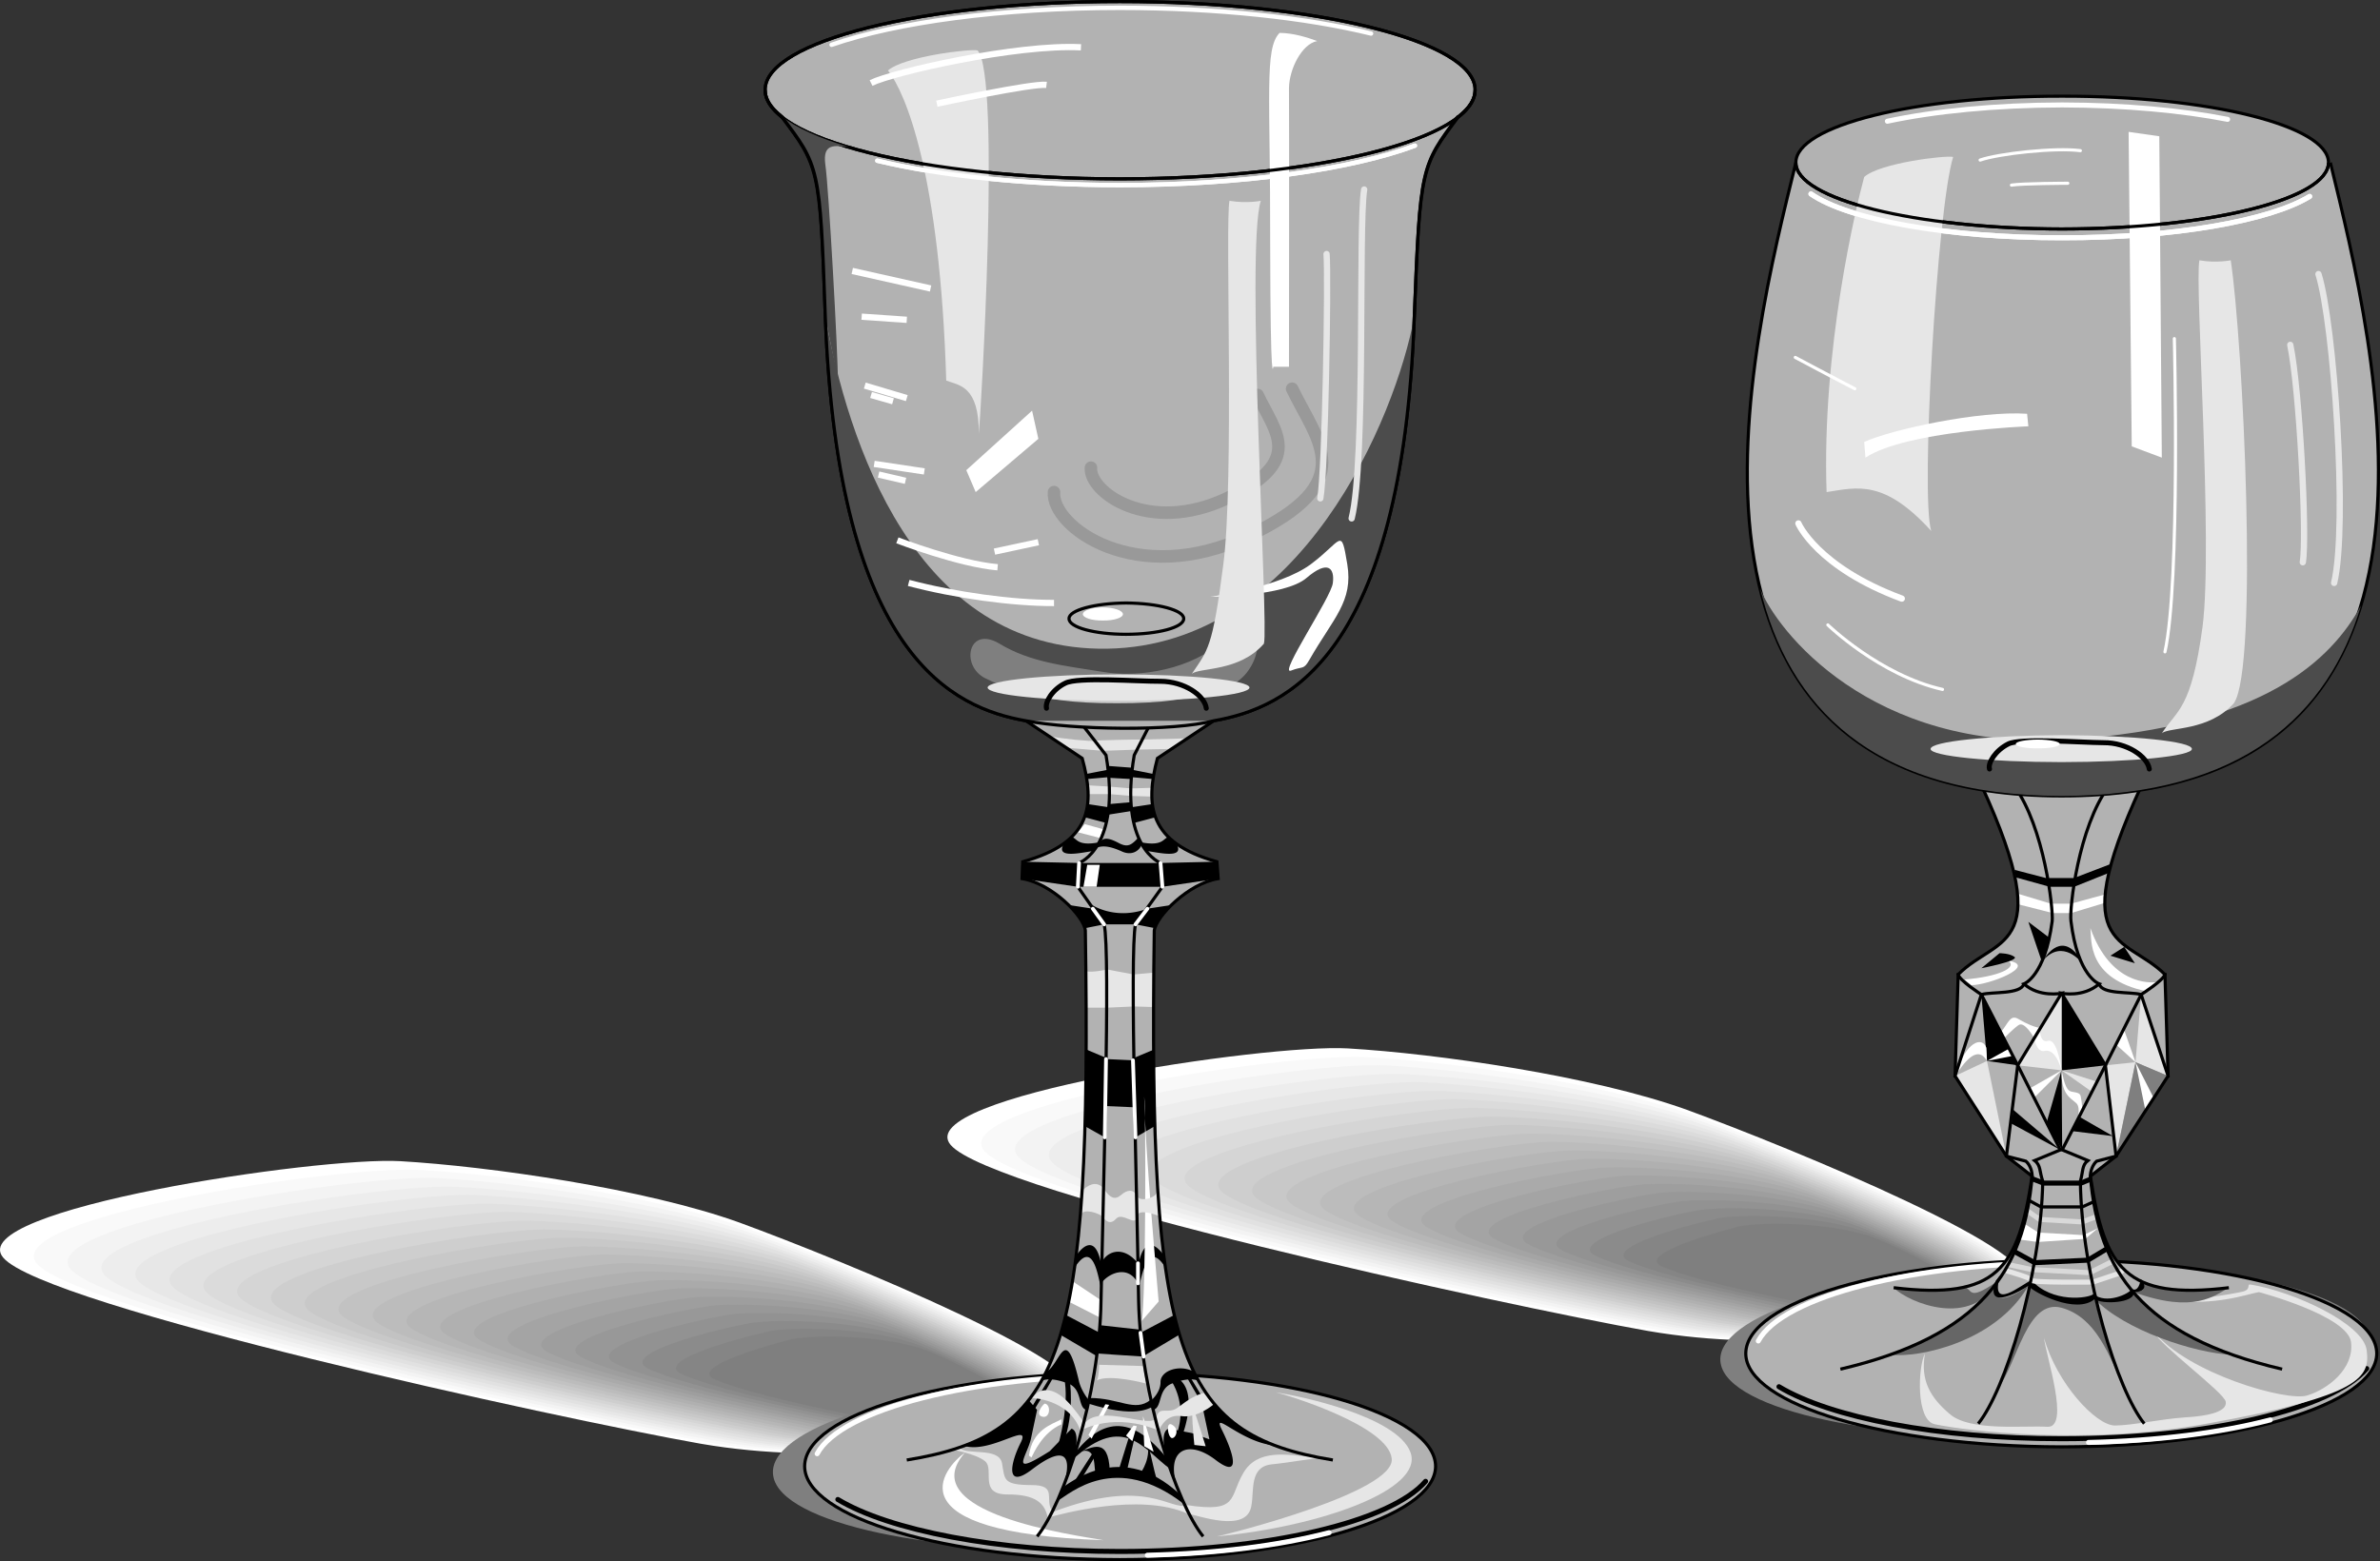 <svg xmlns="http://www.w3.org/2000/svg" width="379.837" height="249.203"><rect width="100%" height="100%" fill="#333333" stroke="none"/><path fill="#fff" d="M171.017 222.953c-2.16 1.352-10.965 6.067-14.7 6.7-3.765.714-23.699 4.394-44.5.8-23.136-4.11-104.828-21.96-111.3-29.703-6.5-7.652 50.21-16.156 63.398-15.398 14.153.828 39.032 4.375 54.102 9.8 16.89 6.188 59.355 23.66 53 27.801"/><path fill="#f9f9f9" d="M170.614 223.05c-2.054 1.286-10.71 5.884-14.296 6.5-3.801.653-23.18 4.188-43.102.7-22.254-3.926-100.809-21.07-107.3-28.5-6.41-7.453 48.284-15.73 61-15 13.546.715 37.761 4.078 52.5 9.402 16.308 5.93 57.335 22.899 51.198 26.899"/><path fill="#f3f3f3" d="M170.216 223.05c-1.95 1.317-10.46 5.798-13.898 6.403-3.832.586-22.668 3.973-41.801.598-21.27-3.746-96.692-20.18-103.2-27.399-6.32-7.156 46.356-15.21 58.5-14.601 13.04.699 36.59 3.875 51 9.101 15.723 5.672 55.317 22.133 49.4 25.899"/><path fill="#ededed" d="M169.915 223.152c-1.945 1.246-10.308 5.614-13.5 6.2-3.965.523-22.25 3.765-40.5.5-20.383-3.567-92.668-19.29-99.199-26.301-6.23-6.856 44.43-14.688 56.102-14.098 12.433.582 35.32 3.574 49.297 8.598 15.242 5.515 53.402 21.472 47.8 25.101"/><path fill="#e7e7e7" d="M169.517 223.25c-1.84 1.18-10.059 5.43-13.102 6-3.996.46-21.734 3.555-39.199.5-19.398-3.484-88.55-18.496-95.102-25.2-6.136-6.66 42.504-14.265 53.602-13.8 11.93.57 34.152 3.379 47.8 8.3 14.661 5.259 51.384 20.708 46 24.2"/><path fill="#e1e1e1" d="M169.216 223.25c-1.836 1.21-9.906 5.348-12.8 5.902-4.028.395-21.22 3.34-37.9.399-18.413-3.305-84.433-17.606-90.902-24.098-6.148-6.36 40.481-13.746 51.102-13.3 11.324.452 32.887 3.074 46.2 7.8 14.077 5.094 49.363 20.043 44.3 23.297"/><path fill="#dbdbdb" d="M168.818 223.352c-1.73 1.14-9.657 5.16-12.301 5.601-4.164.43-20.805 3.23-36.602.399-17.531-3.125-80.41-16.72-86.898-23-6.059-6.059 38.55-13.22 48.7-12.899 10.718.438 31.616 2.875 44.6 7.5 13.493 4.836 47.344 19.281 42.5 22.399"/><path fill="#d5d5d5" d="M168.517 223.453c-1.723 1.07-9.504 4.973-12 5.399-4.195.367-20.29 3.02-35.3.3-16.548-2.945-76.294-15.828-82.802-21.902-5.968-5.758 36.625-12.695 46.2-12.398 10.214.324 30.449 2.574 43.101 7 12.91 4.68 45.328 18.617 40.8 21.601"/><path fill="#cecece" d="M168.114 223.453c-1.617 1.102-9.25 4.89-11.597 5.297-4.23.305-19.774 2.813-33.902.3-15.66-2.863-72.27-15.034-78.797-20.8-5.88-5.559 34.695-12.273 43.797-12 9.609.21 29.18 2.277 41.402 6.602 12.426 4.421 43.41 17.855 39.098 20.601"/><path fill="#c8c8c8" d="M167.818 223.55c-1.614 1.036-9.102 4.708-11.204 5.102-4.359.239-19.355 2.598-32.699.2-14.676-2.684-68.152-14.145-74.699-19.7-5.785-5.265 32.773-11.754 41.3-11.601 9.102.195 28.009 2.074 39.9 6.3 11.843 4.165 41.39 17.09 37.402 19.7"/><path fill="#c2c2c2" d="M167.415 223.652c-1.508.965-8.847 4.524-10.8 4.899-4.391.176-18.84 2.39-31.297.101-13.797-2.504-64.137-13.254-70.704-18.601-5.695-4.965 30.848-11.227 38.903-11.098 8.496.078 26.738 1.774 38.3 5.797 11.258 4.008 39.372 16.43 35.598 18.902"/><path fill="#bcbcbc" d="M167.114 223.652c-1.5.996-8.695 4.438-10.5 4.801-4.425.11-18.324 2.176-30 0-12.808-2.324-60.011-12.367-66.5-17.402-5.707-4.762 28.82-10.805 36.301-10.801 7.992.066 25.57 1.578 36.801 5.5 10.68 3.746 37.356 15.664 33.898 17.902"/><path fill="#b6b6b6" d="M166.716 223.75c-1.394.926-8.445 4.254-10.102 4.5-4.457.148-17.808 2.07-28.699.102-11.824-2.243-55.894-11.575-62.398-16.399-5.617-4.465 26.89-10.285 33.898-10.3 7.387-.051 24.305 1.273 35.2 5 10.097 3.585 35.335 15 32.101 17.097"/><path fill="#b0b0b0" d="M166.318 223.852c-1.293.855-8.196 4.07-9.602 4.3-4.594.082-17.394 1.856-27.398 0-10.942-2.062-51.88-10.683-58.403-15.3-5.523-4.164 24.965-9.762 31.403-9.899 6.879-.066 23.129 1.074 33.597 4.7 9.614 3.327 33.418 14.234 30.403 16.199"/><path fill="#aaa" d="M166.017 223.852c-1.285.886-8.043 3.984-9.3 4.199-4.626.02-16.88 1.648-26.103-.098-9.957-1.883-47.753-9.793-54.296-14.203-5.438-3.867 23.039-9.238 29-9.398 6.273-.18 21.863.773 32 4.199 9.027 3.172 31.398 13.574 28.699 15.3"/><path fill="#a4a4a4" d="M165.614 223.953c-1.18.817-7.789 3.8-8.898 4-4.656-.047-16.363 1.434-24.7-.203-9.073-1.7-43.737-8.902-50.3-13-5.344-3.668 21.113-8.813 26.602-9.098 5.668-.195 20.593.575 30.398 3.899 8.445 2.914 29.379 12.812 26.898 14.402"/><path fill="#9e9e9e" d="M165.318 224.05c-1.176.75-7.641 3.618-8.5 3.802-4.793-.114-15.95 1.226-23.5-.2-8.09-1.617-39.621-8.113-46.204-12-5.253-3.37 19.188-8.293 24.102-8.601 5.164-.309 19.426.273 28.899 3.5 7.863 2.656 27.363 12.047 25.203 13.5"/><path fill="#989898" d="M164.915 224.05c-1.066.782-7.386 3.532-8.097 3.7-4.825-.176-15.438 1.016-22.102-.297-7.203-1.441-35.598-7.223-42.102-10.902-5.261-3.07 17.16-7.77 21.602-8.2 4.559-.324 18.156.075 27.3 3.102 7.278 2.492 25.345 11.383 23.4 12.598"/><path fill="#929292" d="M164.614 224.152c-1.062.711-7.234 3.348-7.796 3.399-4.86-.14-14.918.902-20.801-.301-6.223-1.254-31.48-6.328-38-9.7-5.176-2.87 15.234-7.347 19.098-7.8 4.054-.438 16.988-.227 25.703 2.703 6.796 2.235 23.421 10.617 21.796 11.7"/><path fill="#8b8b8b" d="M164.216 224.25c-.96.645-6.984 3.164-7.3 3.203-4.989-.207-14.505.692-19.598-.402-5.239-1.074-27.364-5.442-33.903-8.598-5.082-2.574 13.309-6.828 16.7-7.3 3.449-.555 15.718-.528 24.101 2.199 6.215 2.078 21.406 9.957 20 10.898"/><path fill="#858585" d="M163.915 224.25c-.953.676-6.832 3.082-7 3.102-5.02-.27-13.984.48-18.199-.399-4.352-.996-23.34-4.652-29.898-7.601-4.996-2.274 11.379-6.301 14.199-6.899 2.941-.57 14.547-.73 22.598 1.899 5.632 1.82 19.39 9.191 18.3 9.898"/><path fill="#7f7f7f" d="M156.915 227.25c-5.054-.332-13.472.273-16.898-.5-3.371-.813-19.23-3.758-25.8-6.5-4.911-1.973 9.448-5.781 11.8-6.398 2.332-.684 13.277-1.028 21 1.398 5.047 1.66 17.37 8.531 16.5 9.102-.848.605-6.602 2.898-6.602 2.898"/><path fill="#7f7f7f" d="M123.415 235.652c-1.386-7.558 20.68-14.597 49.301-15.699 28.531-1.195 52.79 3.988 54.102 11.5 1.394 7.567-20.676 14.606-49.204 15.797-28.62 1.105-52.882-4.078-54.199-11.598"/><path fill="#fff" d="M322.216 204.953c-2.148 1.352-10.953 6.067-14.7 6.7-3.753.714-23.683 4.394-44.5.8-23.124-4.11-104.816-21.96-111.3-29.703-6.488-7.652 50.223-16.156 63.398-15.398 14.165.828 39.043 4.375 54.102 9.8 16.902 6.188 59.367 23.66 53 27.801"/><path fill="#f9f9f9" d="M321.818 205.05c-2.047 1.286-10.704 5.884-14.301 6.5-3.79.653-23.168 4.188-43.102.7-22.238-3.926-100.797-21.07-107.3-28.5-6.395-7.453 48.296-15.73 61-15 13.558.715 37.773 4.078 52.5 9.402 16.32 5.93 57.347 22.899 51.203 26.899"/><path fill="#f3f3f3" d="M321.517 205.05c-2.04 1.317-10.55 5.798-13.902 6.403-3.918.586-22.754 3.973-41.899.598-21.258-3.746-96.676-20.18-103.2-27.399-6.308-7.156 46.368-15.21 58.5-14.601 13.052.699 36.602 3.875 51 9.101 15.735 5.672 55.329 22.133 49.5 25.899"/><path fill="#ededed" d="M321.115 205.152c-1.93 1.246-10.297 5.614-13.5 6.2-3.954.523-22.239 3.765-40.5.5-20.372-3.567-92.657-19.29-99.2-26.301-6.218-6.856 44.442-14.688 56.102-14.098 12.445.582 35.336 3.574 49.3 8.598 15.255 5.515 53.41 21.472 47.798 25.101"/><path fill="#e7e7e7" d="M320.818 205.25c-1.93 1.18-10.149 5.43-13.204 6-3.984.46-21.722 3.555-39.199.5-19.386-3.484-88.539-18.496-95-25.2-6.226-6.66 42.414-14.265 53.602-13.8 11.84.57 34.066 3.379 47.7 8.3 14.67 5.259 51.394 20.708 46.1 24.2"/><path fill="#e1e1e1" d="M320.415 205.25c-1.82 1.21-9.894 5.348-12.8 5.902-4.016.395-21.208 3.34-37.797.399-18.504-3.305-84.52-17.606-91-24.098-6.137-6.36 40.488-13.746 51.097-13.3 11.336.452 32.899 3.074 46.2 7.8 14.09 5.094 49.375 20.043 44.3 23.297"/><path fill="#dbdbdb" d="M320.017 205.352c-1.719 1.14-9.645 5.16-12.3 5.601-4.153.43-20.794 3.23-36.602.399-17.516-3.125-80.399-16.72-86.899-23-6.047-6.059 38.563-13.22 48.7-12.899 10.73.438 31.628 2.875 44.6 7.5 13.505 4.836 47.356 19.281 42.5 22.399"/><path fill="#d5d5d5" d="M319.716 205.453c-1.71 1.07-9.492 4.973-12 5.399-4.184.367-20.277 3.02-35.3.3-16.536-2.945-76.278-15.828-82.801-21.902-5.954-5.758 36.636-12.695 46.203-12.398 10.222.324 30.457 2.574 43.097 7 12.922 4.68 45.34 18.617 40.801 21.601"/><path fill="#cecece" d="M319.318 205.453c-1.61 1.102-9.243 4.89-11.602 5.297-4.219.305-19.762 2.813-33.898.3-15.653-2.863-72.262-15.034-78.801-20.8-5.867-5.559 34.71-12.273 43.8-12 9.618.21 29.188 2.277 41.4 6.602 12.437 4.421 43.42 17.855 39.1 20.601"/><path fill="#c8c8c8" d="M319.017 205.55c-1.602 1.036-9.09 4.708-11.2 5.102-4.35.239-19.347 2.598-32.703.2-14.664-2.684-68.14-14.145-74.699-19.7-5.773-5.265 32.785-11.754 41.301-11.601 9.113.195 28.02 2.074 39.898 6.3 11.856 4.165 41.403 17.09 37.403 19.7"/><path fill="#c2c2c2" d="M318.615 205.652c-1.497.965-8.836 4.524-10.797 4.899-4.383.176-18.832 2.39-31.301.101-13.781-2.504-64.125-13.254-70.602-18.601-5.785-4.965 30.758-11.227 38.801-11.098 8.508.078 26.75 1.774 38.3 5.797 11.274 4.008 39.384 16.43 35.599 18.902"/><path fill="#bcbcbc" d="M318.318 205.652c-1.493.996-8.688 4.438-10.5 4.801-4.418.11-18.317 2.176-30 0-12.801-2.324-60.004-12.367-66.5-17.402-5.696-4.762 28.828-10.805 36.296-10.801 8.004.066 25.583 1.578 36.801 5.5 10.692 3.746 37.367 15.664 33.903 17.902"/><path fill="#b6b6b6" d="M317.915 205.75c-1.383.926-8.433 4.254-10 4.5-4.547.148-17.898 2.07-28.699.102-11.914-2.243-55.984-11.575-62.5-16.399-5.605-4.465 26.902-10.285 33.898-10.3 7.399-.051 24.317 1.273 35.204 5 10.105 3.585 35.343 15 32.097 17.097"/><path fill="#b0b0b0" d="M317.615 205.852c-1.38.855-8.282 4.07-9.7 4.3-4.578.082-17.383 1.856-27.398 0-10.93-2.062-51.867-10.683-58.402-15.3-5.512-4.164 24.98-9.762 31.5-9.899 6.792-.066 23.046 1.074 33.5 4.7 9.625 3.327 33.43 14.234 30.5 16.199"/><path fill="#aaa" d="M317.216 205.852c-1.273.886-8.031 3.984-9.3 4.199-4.614.02-16.868 1.648-26.098-.098-9.95-1.883-47.746-9.793-54.301-14.203-5.426-3.867 23.05-9.238 29-9.398 6.285-.18 21.875.773 32 4.199 9.039 3.172 31.41 13.574 28.7 15.3"/><path fill="#a4a4a4" d="M316.915 205.953c-1.27.817-7.879 3.8-9 4-4.644-.047-16.351 1.434-24.699-.203-9.062-1.7-43.727-8.902-50.3-13-5.333-3.668 21.124-8.813 26.6-9.098 5.68-.195 20.606.575 30.4 3.899 8.456 2.914 29.394 12.812 27 14.402"/><path fill="#9e9e9e" d="M316.517 206.05c-1.164.75-7.63 3.618-8.5 3.802-4.781-.114-15.938 1.226-23.5-.2-8.078-1.617-39.61-8.113-46.2-12-5.245-3.37 19.196-8.293 24.098-8.601 5.176-.309 19.438.273 28.903 3.5 7.87 2.656 27.37 12.047 25.199 13.5"/><path fill="#989898" d="M316.115 206.05c-1.055.782-7.375 3.532-8.098 3.7-4.813-.176-15.422 1.016-22.102-.297-7.191-1.441-35.586-7.223-42.097-10.902-5.254-3.07 17.171-7.77 21.597-8.2 4.57-.324 18.168.075 27.301 3.102 7.29 2.492 25.356 11.383 23.398 12.598"/><path fill="#929292" d="M315.818 206.152c-1.055.711-7.227 3.348-7.801 3.399-4.844-.14-14.906.902-20.8-.301-6.212-1.254-31.47-6.328-38-9.7-5.165-2.87 15.245-7.347 19.1-7.8 4.063-.438 16.997-.227 25.7 2.703 6.808 2.235 23.437 10.617 21.8 11.7"/><path fill="#8b8b8b" d="M315.415 206.25c-.945.645-6.972 3.164-7.3 3.203-4.977-.207-14.489.692-19.5-.402-5.325-1.074-27.45-5.442-34-8.598-5.07-2.574 13.32-6.828 16.703-7.3 3.457-.555 15.726-.528 24.097 2.199 6.227 2.078 21.418 9.957 20 10.898"/><path fill="#858585" d="M315.115 206.25c-.938.676-6.82 3.082-7 3.102-5.008-.27-13.973.48-18.2-.399-4.34-.996-23.328-4.652-29.898-7.601-4.985-2.274 11.39-6.301 14.3-6.899 2.852-.57 14.462-.73 22.5 1.899 5.641 1.82 19.4 9.191 18.297 9.898"/><path fill="#7f7f7f" d="M308.115 209.25c-5.04-.332-13.461.273-16.899-.5-3.36-.813-19.219-3.758-25.8-6.5-4.9-1.973 9.46-5.781 11.8-6.398 2.344-.684 13.29-1.028 21 1.398 5.059 1.66 17.383 8.531 16.5 9.102-.836.605-6.601 2.898-6.601 2.898"/><path fill="#7f7f7f" d="M274.615 217.652c-1.375-7.558 20.695-14.597 49.3-15.699 28.543-1.195 52.805 3.988 54.2 11.5 1.308 7.567-20.762 14.606-49.297 15.797-28.614 1.105-52.875-4.078-54.203-11.598"/><path fill="#b2b2b2" d="m346.017 171.75-.5-16.2h-33l-.5 16.2h34"/><path fill="none" stroke="#000" stroke-width=".5" d="m346.017 171.75-.5-16.2h-33l-.5 16.2zm0 0"/><path fill="#b2b2b2" d="M329.017 230.953c27.746-.05 50.273-6.715 50.3-14.902-.027-8.25-22.554-14.914-50.3-14.899-27.832-.015-50.36 6.649-50.402 14.899.043 8.187 22.57 14.851 50.402 14.902"/><path fill="none" stroke="#000" stroke-width=".5" d="M329.017 230.953c27.746-.05 50.273-6.715 50.3-14.902-.027-8.25-22.554-14.914-50.3-14.899-27.832-.015-50.36 6.649-50.402 14.899.043 8.187 22.57 14.851 50.402 14.902zm0 0"/><path fill="none" stroke="#fff" stroke-linecap="round" stroke-linejoin="round" stroke-width=".8" d="M330.318 201.55c-25.059-.038-45.86 5.395-49.704 12.5"/><path fill="none" stroke="#000" stroke-linecap="round" stroke-linejoin="round" stroke-width=".8" d="M283.915 221.352c8.227 4.937 25.313 8.3 45.102 8.3 23.469 0 43.215-4.77 48.7-11.199"/><path fill="none" stroke="#fff" stroke-linecap="round" stroke-linejoin="round" stroke-width=".8" d="M333.318 230.25c11.074-.254 21.129-1.55 29-3.598"/><path fill="#b2b2b2" d="M355.716 205.55c-16.492 1.97-19.86-2.988-22.101-17.8l4.101-3.2 8.3-12.8-4.3-13s3.508-2.23 3.8-3.2c-6.405-6.394-16.612-3.417-2.5-32.8h-28c14.028 29.383 3.821 26.406-2.5 32.8.208.97 3.7 3.2 3.7 3.2l-4.2 13 8.2 12.8 4.102 3.2c-2.227 14.813-5.594 19.77-22.102 17.8"/><path fill="#e6e6e6" d="M346.017 207.55c7.707.97 12.707-1.03 14.5-1.3 0 0 14.207 3.77 14.7 8 .507 4.27-3.743 7.52-7 8.5-3.243 1.02-18.993-3.48-24.5-10.2 1.007 2.22 11.257 9.72 11.5 11.2.257 1.52-2.493 2.27-6.5 2.5-3.993.27-8.243 1.27-11.2 1.3-3.043-.03-9.293-6.78-11.3-14 .257 2.72 4.257 14.47.5 14.2-3.743-.23-12.243.77-15.5-2-3.243-2.73-4.743-5.48-4-9.7-1.118 2.095-1.493 10.72 1.6 11.302 5.032 1.043 24.032 3.418 43.4-.102 24.855-4.469 26.007-7.48 25.5-11.7-.493-4.28-11.794-9.413-18.5-10.5-.743-.155.132.72-1.2 1.102-1.418.368-9.043 1.618-12 1.399"/><path fill="#666" d="M323.716 205.25c-4.992 3.52-5.992 1.52-5.101-.398-3.485 4.691-8.852 8.511-16.899 11.398 4.508.52 16.758-1.98 22-11"/><path fill="#666" d="M318.716 204.55c-4.992 3.47-3.742.97-5.398.903-2.871.64-6.465.629-11.102.098 2.508 2.469 12.508 6.469 16.5-1m15.602 2.801c4.656.918 3.906-.332 6.199-1.102 3.45 4.082 8.515 7.414 15.7 10-5.993-.23-17.243-3.98-21.9-8.898"/><path fill="#666" d="M340.517 206.25c2.465-.238 1.457-.73.8-1.898 3.18 1.644 7.712 1.98 14.4 1.199-2.243 1.219-5.485 4.21-15.2.699m-16.801-1c2.008 1.27 6.633 3.895 10.602 2.102 1.351 5.683 3.062 10.894 4.797 14.699-2.528-5.957-4.641-11.781-10.098-13.301-5.543-1.48-7.043 8.77-10.102 12.8 1.864-4.312 3.684-10.081 5-16.3"/><path d="M319.216 203.55c-1.742 5.97 3.383 1.47 5 .802 3.258 3.668 9.133 2.918 9.899 2.199 1.984 1.719 5.734-.031 6.101-.801 1.008.52 1.383-.98 1.399-1.598 1.359 1.493.234 2.118-1.098 2.098.332 1.77-5.168 2.02-6.2 1.102-2.968 2.543-9.843-1.082-10.6-2.102-.743.52-7.118 4.395-5.2-.797l.7-.902"/><path fill="#fff" d="m323.115 195.352 2.203 1.398 7.199.402 2.3-1.101-2 1.699-7.6.5-3-.398.898-2.5"/><path fill="none" stroke="#000" stroke-width=".5" d="m323.716 191.55 2 1.102h6.602l2-.902"/><path fill="none" stroke="#d9d9d9" stroke-width=".8" d="m323.517 193.25 2 1.402 6.8.399 2.4-.899m-14.2 7.7 3.7.8 9.3.5 3.598-1.8"/><path fill="none" stroke="#000" stroke-width=".8" d="m336.216 199.352-3 1.8-8.5.399-3.101-1.7"/><path fill="none" stroke="#e6e6e6" stroke-width=".8" d="m338.818 202.75-.602.5-4.2 1.402s-9.917.118-9.8-.3c.133-.332-4-1.5-4-1.5"/><path fill="none" stroke="#000" stroke-width=".8" d="m333.818 188.152-1.704.7h-6l-1.796-.7"/><path d="M329.017 158.55v12.302l7-.801zm0 12.302.098 12.699-2.5-4.301zm-7-.802-4.902-.698-.899-10.602Zm0 0"/><path fill="#e6e6e6" d="M329.017 158.55v12.302l-7-.801zm7 11.5 4.8-.5-3.1 15zm-24 1.7 5.098-2.398 3.101 15.199zm17-.898 5.598 1.8-.797 1.598zm0 0"/><path fill="#e6e6e6" d="m336.716 175.152 4.102-5.601-3.602 9.601zm4.102-5.602.898-10.8 4.3 13zm0 0"/><path fill="#7f7f7f" d="m337.716 184.55 8.3-12.8-5.198-2.2zm0 0"/><path fill="#fff" d="M319.415 164.652c1.121-1.382 1.434-2.757 2.7-2 1.234.743 2.734 1.368 3.402 1.399l-.902 1.601s-1.516-2.757-2.5-2c-1.016.743-2.297 2.098-2.297 2.098l-.403-1.098m21.403 4.898-1.903-5.398-1.3 2.5zm0 0 2.898 5.7-1.3 2.102zm-11.801 1.302c.27.98.52 3.23 1.598 3.398 1.171.207 1.421.27 1.5 1 .171.77.203 2 .203 2l-.903 2s.809-2.48-.097-3.2c-.844-.78-2.407-1.343-2.301-5.198"/><path fill="#fff" d="M329.017 170.852c-.23-1.645-.918-5.145-2.2-4.7-1.343.43-1.3-2.101-1.3-2.101l-.902 1.601s.421 2.43 1.703 2.098c1.218-.293 2.156 1.145 2.699 3.102"/><path fill="#fff" d="m329.017 170.852-5.102 2.898.7 1.5zm-12-3.602c-.668-1.855-3.293-1.105-5 4.5 1.207-1.73 3.457-5.23 5.098-2.398l-.098-2.102m.098 2.102 3.402-1.899.7 1.098zm27.3-12.602c-1.441.207-7.566.395-10.8-8.598.234 1.868-.641 8.055 9 10.098l1.8-1.5m-22.398-14.098 5.3 1.598h3.2l5.5-1.5-.2 1.402-5.3 1.598h-2.902l-5.5-1.398-.098-1.7m-7.402 14.598c2.734.02 10.734-3.105 5.902-3.898 1.52 1.105-1.543 2.543-7 3l1.098.898"/><path d="m327.017 149.652-3.3-2.5 2.1 6.2s.782-1.332 1.2-3.7m-5.5-10.8 5 1.3h4.5l6-2.3-.5 1.5-5.5 2.199h-3.902l-5.399-1.5-.2-1.2m4.599 14.399s2.609-4.73 5.601-.598l.5 1s-2.992-3.882-6.101-.402m12.902-2.098-2.2 1.399 3.9 1.199zm-19.902 1-2.899 2.399s6.008-1.156 5.3-1.801c-.792-.605-2.402-.598-2.402-.598m18.102 29.2-5.2-3-1.3 2.199zm-8.398 2.198-7.5-6.398-.301 2.2zm0 0"/><path fill="none" stroke="#000" stroke-width=".5" d="M293.716 218.55c22.508-5.28 29.356-15.757 30.602-30.8.03-.73-.344-1.855-1-2.398l-3.102-.801 1.8-14.5-5.8-11.301c1.758-.48 6.258.02 6.8-1.7"/><path fill="none" stroke="#000" stroke-width=".5" d="M315.716 227.25c4.258-5.23 10.008-23.473 10.3-38.7-.542-1.53-.292-2.53-1.3-3.3l4.102-1.7-6.801-13.5 7-11.5s-3.543.72-6-1.5c0 0 3.344-1.175 4.5-10 .2-2.03-1.293-15.03-6-21.5"/><path fill="none" stroke="#000" stroke-width=".5" d="M302.216 205.55c16.508 1.97 19.875-2.988 22.102-17.8l-4.102-3.2-8.2-12.8 4.2-13s-3.492-2.23-3.7-3.2c6.321-6.394 16.528-3.417 2.5-32.8m49.2 95.8c-22.492-5.28-29.34-15.757-30.601-30.8-.016-.73.359-1.855 1-2.398l3.101-.801-1.7-14.5 5.7-11.301c-1.742-.48-6.242.02-6.7-1.7"/><path fill="none" stroke="#000" stroke-width=".5" d="M342.216 227.25c-4.242-5.23-9.992-23.473-10.2-38.7.458-1.53.208-2.53 1.2-3.3l-4.101-1.7 6.902-13.5-7-11.5s3.457.72 6-1.5c0 0-3.43-1.175-4.5-10-.285-2.03 1.207-15.03 6-21.5"/><path fill="none" stroke="#000" stroke-width=".5" d="M355.716 205.55c-16.492 1.97-19.86-2.988-22.101-17.8l4.101-3.2 8.3-12.8-4.3-13s3.508-2.23 3.8-3.2c-6.405-6.394-16.612-3.417-2.5-32.8"/><path fill="#b2b2b2" stroke="#000" stroke-width=".5" d="M371.915 25.953c7.059 29.067 25.559 101.067-42.898 101.098-68.164-.031-49.43-72.531-42.402-101.098"/><path fill="#b2b2b2" d="M329.115 36.55c23.46-.03 42.496-4.777 42.5-10.597-.004-5.89-19.04-10.64-42.5-10.601-23.504-.04-42.543 4.71-42.5 10.601-.043 5.82 18.996 10.567 42.5 10.598"/><path fill="none" stroke="#000" stroke-width=".5" d="M329.115 36.55c23.46-.03 42.496-4.777 42.5-10.597-.004-5.89-19.04-10.64-42.5-10.601-23.504-.04-42.543 4.71-42.5 10.601-.043 5.82 18.996 10.567 42.5 10.598zm0 0"/><path fill="none" stroke="#fff" stroke-linecap="round" stroke-linejoin="round" stroke-width=".8" d="M289.017 30.953c5.887 4.086 21.605 7.024 40.098 7 17.886.024 33.214-2.738 39.5-6.601M355.517 19.05c-7.258-1.421-16.442-2.28-26.402-2.3-10.676.02-20.41.996-27.899 2.602"/><path fill="#4c4c4c" d="M376.818 96.652c-5.223 17.258-18.614 30.368-47.801 30.399-30.512-.031-43.606-14.535-48.102-33.098 2.559 6.567 17.559 26.067 49.102 24.098 31.457-2.031 42.082-12.844 46.8-21.399"/><path fill="#e6e6e6" d="M351.017 41.55c-.793 3.47 2.207 45.22.5 58.5-1.793 13.22-4.043 13.22-6.5 17 1.207-1.03 7.457-.28 11.5-4.8 3.957-5.73 1.457-57.73-.5-70.7 0 0-2.293.47-5 0"/><path fill="none" stroke="#e6e6e6" stroke-linecap="round" stroke-linejoin="round" d="M370.017 43.75c2.457 7.77 4.707 40.02 2.5 49.3m-7-38c1.457 6.97 2.707 30.47 2 34.7"/><path fill="#e6e6e6" d="M308.216 84.75c-1.742-5.48.957-51.57 3.5-59.7-1.242-.28-11.742.97-14.2 3.2-1.292 4.77-6.792 27.52-6 50.3 4.958-.78 9.208-2.03 16.7 6.2m20.801 32.602c-11.563.046-20.902.996-20.902 2.199 0 1.14 9.34 2.09 20.902 2.101 11.476-.011 20.816-.96 20.8-2.101.016-1.203-9.324-2.153-20.8-2.2"/><path fill="none" stroke="#000" stroke-linecap="round" stroke-linejoin="round" stroke-width=".8" d="M343.017 122.75c-.293-1.98-3.543-4.23-7.3-4.2-3.743-.03-13.243-.78-15.2.2-2.043 1.02-3.293 3.02-3 4"/><path fill="#fff" d="M325.216 119.453c1.961.024 3.543-.293 3.5-.703.043-.371-1.539-.688-3.5-.7-1.945.012-3.527.329-3.5.7-.027.41 1.555.727 3.5.703M297.517 70.55c4.457-2.03 18.457-5.03 26-4.5l.2 2s-19.493.72-26 5l-.2-2.5"/><path fill="none" stroke="#fff" stroke-linecap="round" stroke-linejoin="round" d="M287.017 83.55s2.957 6.97 16.5 12"/><path fill="none" stroke="#fff" stroke-linecap="round" stroke-linejoin="round" stroke-width=".5" d="M291.716 99.75s8.258 8.02 18.3 10.3m22.001-86c-4.043-.53-13.043.47-16 1.5m5 4c1.707-.28 9-.3 9-.3m-43.5 27.8s7.457 3.97 9.5 5m51-8s.957 38.97-1.5 50"/><path fill="#fff" d="m340.216 71.25 4.8 1.8-.402-51.3-4.898-.7.5 50.2"/><path fill="none" stroke="#000" stroke-width=".5" d="M286.615 25.953c-.043 5.82 18.996 10.567 42.5 10.598 23.46-.031 42.496-4.778 42.5-10.598"/><path fill="none" stroke="#fff" stroke-linecap="round" stroke-linejoin="round" stroke-width=".8" d="M289.017 30.953c5.887 4.086 21.605 7.024 40.098 7 17.886.024 33.214-2.738 39.5-6.601"/><path fill="#b2b2b2" d="M124.615 18.453c5.996 8.035 6.265 8.082 7.101 32.098 2.043 54.469 20.543 62.469 32 64.5 7.543 1.469 23.543 1.719 30 0 11.543-2.031 30.043-10.031 32-64.5.926-24.016 1.125-24.008 7.102-32 1.668-1.328 2.636-2.711 2.597-4.2.04-7.777-25.343-14.105-56.699-14.101-31.266-.004-56.648 6.324-56.602 14.102-.046 1.445.942 2.847 2.5 4.101"/><path fill="none" stroke="#000" stroke-width=".5" d="M124.615 18.453c5.996 8.035 6.265 8.082 7.101 32.098 2.043 54.469 20.543 62.469 32 64.5 7.543 1.469 23.543 1.719 30 0 11.543-2.031 30.043-10.031 32-64.5.926-24.016 1.125-24.008 7.102-32 1.668-1.328 2.636-2.711 2.597-4.2.04-7.777-25.343-14.105-56.699-14.101-31.266-.004-56.648 6.324-56.602 14.102-.046 1.445.942 2.847 2.5 4.101zm0 0"/><path fill="#4c4c4c" d="M225.716 50.55c-1.957 54.47-20.457 62.47-32 64.5-6.457 1.72-22.457 1.47-30 0-11.457-2.03-29.957-10.03-32-64.5 3.543 19.47 14.043 53.47 45 53 31.043-.53 46.043-37.03 49-53"/><path fill="#b2b2b2" d="M178.716 248.953c27.832-.05 50.36-6.715 50.398-14.902-.039-8.25-22.566-14.914-50.398-14.899-27.742-.015-50.27 6.649-50.3 14.899.03 8.187 22.558 14.851 50.3 14.902"/><path fill="none" stroke="#000" stroke-width=".5" d="M178.716 248.953c27.832-.05 50.36-6.715 50.398-14.902-.039-8.25-22.566-14.914-50.398-14.899-27.742-.015-50.27 6.649-50.3 14.899.03 8.187 22.558 14.851 50.3 14.902zm0 0"/><path fill="none" stroke="#fff" stroke-linecap="round" stroke-linejoin="round" stroke-width=".8" d="M180.114 219.55c-25.07-.038-45.87 5.395-49.699 12.5"/><path fill="#b2b2b2" d="M144.716 233.05c25.043-4.03 29.543-16.968 28.5-84.5-.207-2.28-5.332-7.53-10.102-8.3l.102-2.7c11.043-3.03 11.543-9.03 9.5-16.5l-9-6h30l-9 6c-1.957 7.47-1.457 13.47 9.5 16.5l.2 2.7c-4.782.77-9.907 6.02-10.2 8.3-.957 67.532 3.543 80.47 28.5 84.5"/><path fill="none" stroke="#000" stroke-width=".5" d="M178.716 28.55c31.356-.03 56.738-6.359 56.7-14.198.038-7.778-25.344-14.106-56.7-14.102-31.266-.004-56.648 6.324-56.602 14.102-.046 7.84 25.336 14.168 56.602 14.199zm0 0"/><path d="M203.716 230.75c-5.52-.293-10.457-5.98-8.7-2.5 1.743 3.52 3.243 8.02-1 4.8-4.257-3.28-8-1.816-6.198 4.2-.672-1.594-1.254-3.344-1.801-5.2-.406-1.605-.57-3.655.5-4l3.7.7 2.8 1-1-4.7 1.5-1.5c.305.72 5.18 6.032 10.2 7.2m-15.501-17.7-5.7 3.403c-.198-1.277-.378-2.469-.5-3.703l5.302-2.797c.285 1.117.64 2.082.898 3.098m3 7.301c-.906-.25-1.957-.332-4.2.5-2.257.918-1.487 3.671-2.901 4.199-.075-.512-.27-.988-.399-1.5 0 0 1.543-1.281 1.5-3 .043-1.781 3.05-2.817 5.3-1.598.231.5.427.961.7 1.399m-9.5-14.802c.543-1.53 1.281-7.921 4.3-3.198-.112-.641-.194-1.329-.3-2-.98-1.403-3.18-3.489-4.102 1.898.075 1.14.125 2.262.102 3.3m2.398-38-3.097 1.302c.062 4.113.09 8.43.2 12.699l3.1-1.801c-.066-3.828-.16-7.898-.203-12.2m1.102-29.8 9-.2.2 2.7-8.9 1.3-.3-3.8m-.898 10.402-3.102-.601 1.898-2.5 3.903-.598c-1.465 1.39-2.395 2.723-2.7 3.7m-.402-19.801c.082.687.242 1.46.5 2.101l-3.398.899c-.211-.747-.336-1.618-.402-2.5l3.3-.5m3.801 6.3c1.625 2.66-3.348 1.29-4.7 1.2-.331-.434-.655-.88-.901-1.399 3.703.711 3.515-.8 4.402-.8.363.37.73.69 1.2 1m-3.7-10.301-3.402-.301c.015-.395-.005-.77 0-1.2l3.5.7a4.844 4.844 0 0 1-.098.8"/><path d="M186.818 220.25s2.754 3.645 1 8.602l.898.199s2.793-7.156-1-9.2l-.898.399m2.597-.398s2.969 5.293 4 6.601c1.094 1.317.5-.101.5-.101l-4-6.602-.5.102m-21.898 11.8 3.5-3.601c1.055.344.89 2.394.5 4-.563 1.855-1.14 3.605-1.8 5.199 1.784-6.016-.708-5.98-5-2.7-4.208 3.22-3.583-.78-1.802-4.3 1.719-3.48-4.906 1.957-9.199.5 5.918-1.668 10.043-6.48 10.5-7.2l1.3 1.5-1 4.7c-.757 2.957-3.507 6.02 3 1.902m1.7-18.602 5.8 3.403c.184-1.277.364-2.469.5-3.703l-5.3-2.797c-.3 1.117-.656 2.082-1 3.098m-2.898 7.301c.89-.25 1.941-.332 4.199.5 2.242.918 1.473 3.671 2.8 4.199.16-.512.356-.988.5-1.5 0 0-1.156-1.328-1.6-3-2.208-9.531-2.966-2.817-5.2-1.598-.246.5-.438.961-.7 1.399m9.399-14.802c-.453-1.53-1.195-7.921-4.2-3.198.102-.641.18-1.329.302-2 .964-1.403 3.164-3.489 4 1.898a42.738 42.738 0 0 1-.102 3.3m-2.301-38 3.102 1.302c-.074 4.113-.106 8.43-.2 12.699l-3.203-1.801c.157-3.828.247-7.898.301-12.2m-1.199-29.8-9-.2-.102 2.7 8.903 1.3.2-3.8m.999 10.402 3-.601-1.8-2.5-3.9-.598c1.454 1.39 2.38 2.723 2.7 3.7m.398-19.801c-.09.687-.253 1.46-.5 2.101l3.403.899c.195-.747.32-1.618.398-2.5l-3.3-.5m-3.797 6.3c-1.641 2.66 3.336 1.29 4.699 1.2.316-.434.64-.88.898-1.399-3.715.711-3.527-.8-4.398-.8a8.308 8.308 0 0 1-1.2 1m3.7-10.301 3.398-.301c-.023-.395-.008-.77 0-1.2l-3.597.7c.097.265.132.554.199.8"/><path d="M170.716 220.25s.856 5.145-1 10.102l-.8.199s1.843-6.406.902-10.7l.898.399m-2.602-.398s-2.98 5.293-4 6.601c-1.105 1.317-.5-.101-.5-.101l4-6.602.5.102"/><path fill="#fff" d="M154.017 231.852c-3.383 2.418-12.258 12.793 22.098 14-4.731-.832-30.606-4.332-22.098-14"/><path d="M184.017 224.55c-.79.255-2.79 1.852-10.3-.5.077-.327.108-.609.198-.898 4.723-.02 7.188 2.332 9.7.301.07.414.277.723.402 1.098m2.097 8.101c.227.606.438 1.239.602 1.801-4.207-3.09-7.316-8.933-15.398-1.601.07-.309.203-.63.296-1 2.641-3.239 7.524-7.97 14.5.8"/><path d="M169.716 237.352c9.36-6.723 16.125-1.047 18.5 1.101.238.52.434 1.074.7 1.598-10.907-8.406-18.098-1.63-20.098-.5.296-.672.586-1.43.898-2.2"/><path d="M181.716 235.55s1.793-2.03 1.5-4.698c.543 1.043 1.043 5.043 1.8 6.199m-9.999-.801c-.633-2.105.242-5.48-2.8-4.5 2.042-.605 4.667-2.48 4.897 3m3.102-5.5-1.8 5.8 1.3.302 1.398-6"/><path d="m174.517 231.75-3.3 5.102h.897l2.602-4.301m7.301-20.301-6.3-.7c-.161 1.47-.462 2.973-.7 4.5l7.5.5a50.538 50.538 0 0 1-.5-4.3m-.403-10.598c-2.351-2.914-4.87-1.882-5.699-.3a50.464 50.464 0 0 0-.097 3.398c1.218-1.605 4.293-2.855 5.796.102-.023-.993.051-2.067 0-3.2m-.796-32.402-4.301-.2c-.004 2.4-.008 4.919-.102 7.5l4.602.2c-.012-2.54-.137-5.055-.2-7.5m.399-21.7 1.602-2.398c-5.09 1.743-8.704-.8-8.704-.8l2.102 3.199h5m-9.199-6.001h13.5l-.3-3.8h-13l-.2 3.8m8.5-17.198-3.602-.2c0-.652-.066-1.254-.199-1.902l4 .3c-.059.618-.137 1.235-.2 1.802m1.7 10.398c-.23.871-1.457 2.02-3.3 1.102-1.907-.832-2.985-.903-4-.5.195-.305.39-.614.6-.899.712-1.05 1.993-.433 3.2.2 1.293.617 1.867.245 3-1 .164.398.332.761.5 1.097m-1.602-5.297-3.796.598c.117-.559.148-1.094.199-1.7l3.398-.3c.055.472.153.953.2 1.402"/><path fill="none" stroke="#000" stroke-linecap="round" stroke-linejoin="round" stroke-width=".8" d="M133.716 239.352c8.211 4.937 25.3 8.3 45 8.3 23.555 0 43.3-4.77 48.8-11.199"/><path fill="none" stroke="#fff" stroke-linecap="round" stroke-linejoin="round" stroke-width=".8" d="M183.114 248.25c11.063-.254 21.118-1.55 29-3.598"/><path fill="#fff" d="m182.216 210.852 2.7-3.102s-2.282-25.73-2.302-32.7c.27 2.47.27 32.47-.398 35.802m-8.5 18.198 2.7-4.898.6.098-2.8 5.402-.5-.601m7.199-1.501.5.102-.699 2.399-1-.899 1.2-1.601m5.999-.199c-.863-.305-.531 2.043.102 2.199.617.093 1.367-1.531-.102-2.2m-4.5-1.301 1.7 5.7-1.5-.898zm-13 .5c-1.656.845-4.656 1.72-5.199 5.802l.398.3c.395-.757 1.77-4.007 4.801-5.3v-.801m-2.699-2.501c-.457.345-1.582 1.845-.3 2.102 1.218.243 1.343-2.007.3-2.101"/><path fill="#e6e6e6" d="M203.614 222.25c3.52.52 19.395 3.77 21.5 9.602 2.145 5.918-14.23 11.793-30.898 13.398 2.293-.48 28.418-7.105 27.898-12.398-.48-5.207-16.355-10.082-18.5-10.602m-13 3c-.757-1.926 0 5.402 0 5.402l1.801.2s-1.531-4.957-1.8-5.602m-15.2-7.398 7 .199.5 2.8s-5.781-1.581-7.898-.5c.367-.331.398-2.5.398-2.5"/><path fill="#e6e6e6" d="M192.114 222.352c-1.23.293-2.48 1.043-4.097 2.3-1.633 1.243-2.883-.382-3.5 1.598-.633 2.02-8.758-2.23-11.402.902-1.106-1.257-4.106-6.632-7.5-4.902l-1 .902s6.019.118 7.8 5.2c.469-.207 5.469-2.957 12.5 0 .344-.582 1.219-2.707 3.7-2.301 2.519.344 5.101-1.899 5.101-1.899l-1.602-1.8m-18.699-67.302c.969.22 3.301-.3 3.301-.3l4.2.8 3.198-.3v5.5l-3.097-.098-4.402.2h-3.2v-5.801m-.5 34.801c1.219-1.082 2.469-1.207 3.301 0 .918 1.293 1.668 1.793 2.7.898.968-.855 1.968-.98 2.5.102.468 1.168 3.218.293 3.198-.602l.5 3.902s-3.605-1.507-3.699.098c-.156 1.645-2.281-.855-3.3.3-.981 1.095-1.731.22-2.098-.3-.383-.48-3.008-1.48-3.5-.398l.398-4m36.199 42.698c-3.578-.308-8.421-1.378-10.699 2.602-2.281 3.868-.656 6.368-9 5.098-2.531 1.02-6.406-4.605-21.398 1.102-1.508-1.957.992-4.332-3.5-4.301-4.508-.031-4.133-.906-4.602-3.5-.531-2.656-5.781-1.156-6.8-2.5l-1.399.3s4.043.669 5.5 1.899c1.543 1.27-1.082 5.27 3.5 5.3 4.668-.03 6.043 1.47 6.5 3.7 1.793-.48 14.668-4.105 22.398-.598 1.395.118 9.395 3.243 10.102-1.3.461-2.457-.332-6.207 3.2-6.602 3.468-.355 6.343-.98 8.1-1l-1.901-.2"/><path fill="#fff" d="m175.716 207.55-4.5-3-.7 3.2 4.9 2.5.3-2.7m-2.199-69.5-.602 3.5h2.102l.5-3.5h-2m-.403-6.5 2.903.802-.5 1.398-3.5-.898 1.098-1.301m35.902-26.301c3.777-6.605 6.992-9.23 6-15.2-1.008-6.03-.758-3.78-5.8 0-4.958 3.72-16 5.2-16 5.2s11.792.02 15.3-3c3.492-2.98 4.492-1.48 4.2.8-.208 2.22-8.708 14.72-6.7 14 1.992-.78 1.992-.03 3-1.8"/><path fill="#e6e6e6" d="m173.614 125.352 3.301.199 3.602.3 3.398-.101-.199 1.402-3.2-.101-3.5-.301h-3.401v-1.398m-5.899-7.802c1.668.345 6.418.845 7 .7.668-.105 6.793-.23 7.5-.2.793-.03 7.5-.198 7.5-.198l-2.8 1.699-5.302.101-5.597.2-5.902-.5-2.399-1.801"/><path fill="none" stroke="#000" stroke-width=".5" d="M144.716 233.05c25.043-4.03 29.543-16.968 28.5-84.5-.207-2.28-5.332-7.53-10.102-8.3l.102-2.7c11.043-3.03 11.543-9.03 9.5-16.5l-9-6m49 118c-24.957-4.03-29.457-16.968-28.5-84.5.293-2.28 5.418-7.53 10.2-8.3l-.2-2.7c-10.957-3.03-11.457-9.03-9.5-16.5l9-6"/><path fill="none" stroke="#000" stroke-width=".5" d="M192.017 245.25c-4.258-5.23-10.008-22.48-10.3-37.7-.208-15.28-1.458-55.53-.5-60l4.3-6-.3-3.8s-6.708-2.48-4.2-17.2l2.2-4.3m-17.7 129c4.242-5.23 9.992-22.48 10.2-37.7.292-15.28 1.542-55.53.5-60l-4.2-6 .2-3.8s6.792-2.48 4.3-17.2l-3.5-4.5"/><path fill="none" stroke="#fff" stroke-linecap="round" stroke-linejoin="round" stroke-width=".6" d="m185.216 137.75.3 3.8m-13.3-3.8-.2 3.8m11.098 3.5-1.898 2.5m-6.801-2.5 1.801 2.5m4.602 21.7.398 12.3m-4.898 0 .199-12.5m6 47.5-.5-3.8m-.403-7.898v-3.2"/><path fill="#7f7f7f" d="M157.216 108.25c6.258 3.125 12.043 3.52 21.8 3.5 9.743.02 17.243-.48 20.2-4.7 3.043-4.28 1.043-9.28-4-4.8-4.957 4.52-13.207 6.02-19.2 5-6.007-.98-11.507-1.48-16.5-4.5-5.007-2.98-6.257 3.52-2.3 5.5"/><path fill="none" stroke="#000" stroke-linecap="round" stroke-linejoin="round" stroke-width=".5" d="M179.716 96.25c-5.031.043-9.148 1.152-9.102 2.5-.046 1.387 4.07 2.496 9.102 2.5 5.121-.004 9.234-1.113 9.2-2.5.034-1.348-4.079-2.457-9.2-2.5zm0 0"/><path fill="#fff" d="M176.017 96.953c-1.766.008-3.188.48-3.2 1.098.012.554 1.434 1.031 3.2 1 1.75.031 3.176-.446 3.2-1-.024-.617-1.45-1.09-3.2-1.098"/><path fill="none" stroke="#999" stroke-linecap="round" stroke-linejoin="round" stroke-width="2" d="M168.216 78.55c-.457 5.47 13.043 15.47 31 7 18.043-8.53 11.043-15.03 7-23.5"/><path fill="none" stroke="#999" stroke-linecap="round" stroke-linejoin="round" stroke-width="2" d="M174.114 74.652c-.355 3.817 9.094 10.817 21.704 4.899 12.593-5.98 7.691-10.531 4.898-16.5"/><path fill="#fff" d="m164.716 65.55-10.5 9.5 1.5 3.5 10-8.5-1-4.5"/><path fill="none" stroke="#fff" d="m158.716 88.05 7-1.5m-29.699-43.3 12.5 2.8m-11 4.5 7.2.5m-6.7 10.5 6.7 2m-5.7-.5 3.5 1m-3 10 8 1.2m-7.301.5 4.3 1m-1.3 9.5s9.793 3.77 16 4.3m-14.199 2.5c7.492 1.97 16.492 3.22 23.2 3.2"/><path fill="none" stroke="#fff" stroke-linecap="round" stroke-linejoin="round" stroke-width=".7" d="M140.017 25.652c10.09 2.422 23.734 3.875 38.7 3.899 19.647-.024 36.929-2.504 47.1-6.301m-6.999-17.898c-10.23-2.516-24.403-4.098-40.102-4.102-18.922.004-35.707 2.324-46 5.902"/><path fill="#e6e6e6" d="M141.716 11.25c2.793 3.52 8.293 16.52 9.3 49.5 1.993.77 5.243.77 5.2 8.5.293-2.73 3.543-57.23-.2-61.2-1.257-.28-11.757.97-14.3 3.2"/><path fill="none" stroke="#fff" d="M139.017 13.25c3.492-1.73 23.242-6.23 33.5-5.7m-23 9s15.242-3.28 17.5-3"/><path fill="#ccc" d="M178.216 108.75c-6.984.004-12.684.793-12.7 1.8.016.946 5.716 1.74 12.7 1.7 7.074.04 12.773-.754 12.8-1.7-.026-1.007-5.726-1.796-12.8-1.8"/><path fill="#e6e6e6" d="M178.517 107.652c-11.527-.004-20.867.946-20.902 2.098.035 1.191 9.374 2.14 20.902 2.102 11.512.039 20.851-.91 20.898-2.102-.047-1.152-9.386-2.102-20.898-2.098"/><path fill="none" stroke="#000" stroke-linecap="round" stroke-linejoin="round" stroke-width=".8" d="M192.517 113.05c-.258-2.03-3.508-4.28-7.3-4.3-3.708.02-13.208-.73-15.2.3-2.008.97-3.258 2.97-3 4"/><path fill="none" stroke="#e6e6e6" stroke-linecap="round" stroke-linejoin="round" d="M217.716 30.25c-.957 5.77.293 43.27-2 52.5m-4-42.2c.293 3.72-.207 34.72-1 39"/><path fill="#e6e6e6" d="M196.216 32.05c-.707 3.47.793 44.97-1 58.2-1.707 13.27-2.457 13.52-5 17.3 1.293-1.03 7.543-.28 11.5-4.8.793-2.73-2.957-62.98-.5-70.7 0 0-2.207.47-5 0"/><path fill="#fff" d="M204.216 5.25c-2.457 2.52-1.457 9.77-1.5 33.8.043 23.97.5 19.5.5 19.5h2.5s.043-41.53 0-44.5c.043-3.03 2.043-7.03 4.5-7.5-1.457-.53-3.707-1.28-6-1.3"/><path fill="none" stroke="#000" stroke-width=".5" d="M122.115 14.352c-.047 7.84 25.335 14.168 56.601 14.199 31.356-.031 56.738-6.36 56.7-14.2"/><path fill="none" stroke="#fff" stroke-linecap="round" stroke-linejoin="round" stroke-width=".7" d="M140.017 25.652c10.09 2.422 23.734 3.875 38.7 3.899 19.647-.024 36.929-2.504 47.1-6.301"/><path fill="#4c4c4c" d="M131.716 50.55c-.836-24.015-.957-24.03-7-32 2.277 1.81 5.95 3.485 10.7 4.903-2.157-.183-4.157-.683-3.7 2.797.543 3.52 2.043 30.645 2 34.402l-2-10.101"/><path fill="none" stroke="#000" stroke-width=".5" d="M124.716 18.55c6.043 7.97 6.164 7.985 7 32 2.043 54.47 20.543 62.47 32 64.5 7.543 1.47 23.543 1.72 30 0 11.543-2.03 30.043-10.03 32-64.5.926-24.015 1.043-24.03 7-32"/></svg>
